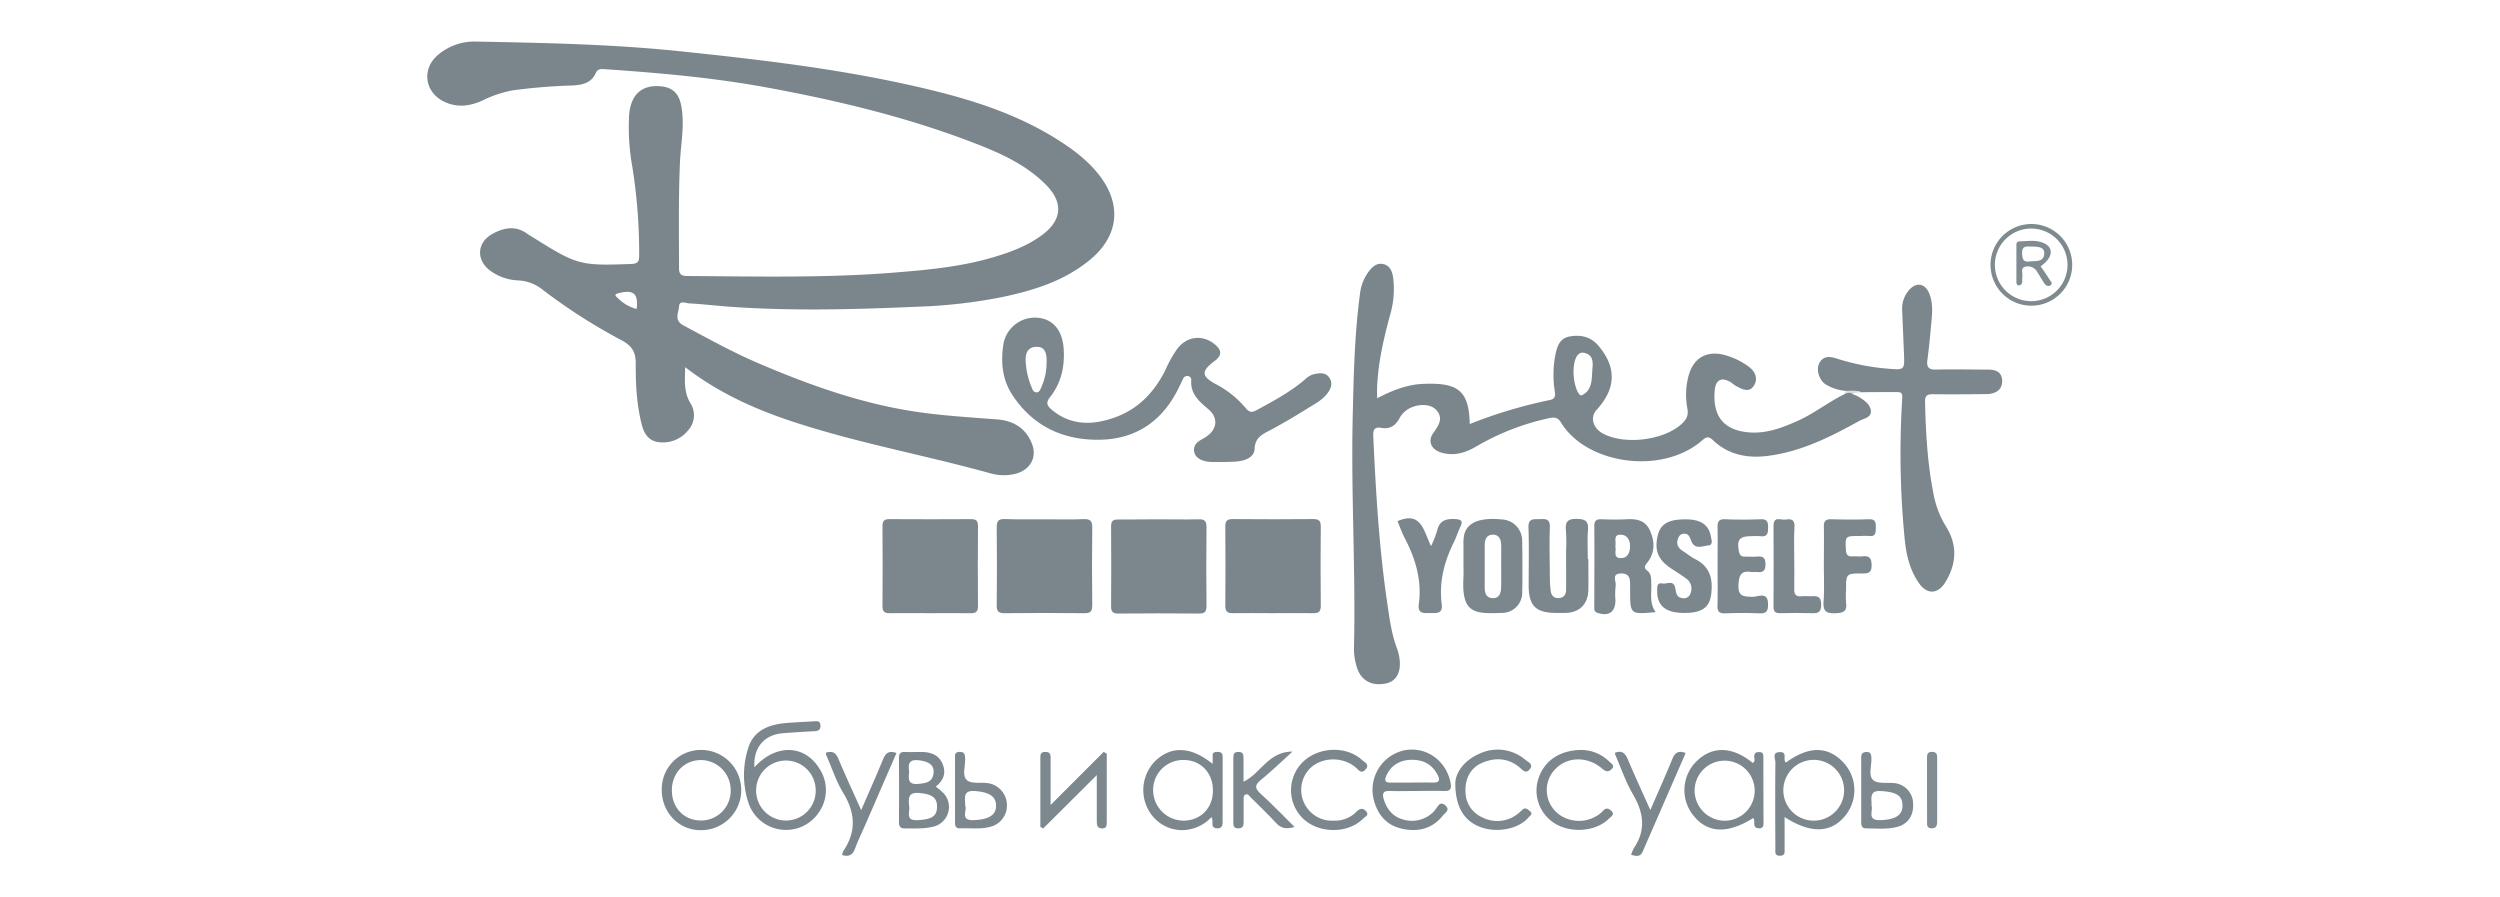 <svg id="svg3333" xmlns="http://www.w3.org/2000/svg" viewBox="0 0 895 321.3"><defs><style>.cls-1{fill:#7b878c;}.cls-2{fill:#7b868c;}.cls-3{fill:#7b878d;}.cls-4{fill:#7c888e;}.cls-5{fill:#7c888d;}.cls-6{fill:#7c878d;}.cls-7{fill:#818d92;}.cls-8{fill:#d9dcde;}.cls-9{fill:#7d898e;}.cls-10{fill:#7e8a8f;}.cls-11{fill:#808c91;}</style></defs><path class="cls-1" d="M660.87,139.94a16.35,16.35,0,0,1-7.35-2.37c-2.34-1.58-3.42-5.31-2.2-7.59,1.44-2.69,3.85-2.39,6.16-1.64A81.67,81.67,0,0,0,676,132c5.75.48,5.86.48,5.63-5.27-.2-5.2-.45-10.39-.65-15.59a10.12,10.12,0,0,1,2.16-6.94c2.69-3.4,6.11-2.94,7.63,1.12s.82,8.07.46,12.13c-.34,3.82-.71,7.64-1.22,11.43-.34,2.54.41,3.5,3.13,3.43,6.06-.16,12.14,0,18.21,0,2.83,0,5.33.52,5.42,4.07.07,2.84-2,4.65-5.5,4.7-6.44.09-12.88.12-19.33.05-2,0-2.82.51-2.77,2.7.25,11,.85,22,3,32.86a34,34,0,0,0,4.45,11.72c4.19,6.65,3.88,13.34-.17,20-2.64,4.32-6.51,4.56-9.46.36-3.36-4.79-4.61-10.42-5.14-16.1a315,315,0,0,1-1-47.49c.31-5.44.72-4.77-4.55-4.81-3.35,0-6.69,0-10,.06C664.55,139.47,662.58,141.12,660.87,139.94Z"/><path class="cls-1" d="M332.61,219.52c-4.71,0-9.42-.07-14.12,0-1.94,0-2.58-.67-2.56-2.6q.1-14.31,0-28.61c0-2.06.84-2.47,2.66-2.46q14.49.09,29,0c1.95,0,2.55.61,2.53,2.55q-.12,14.31,0,28.62c0,2-.76,2.54-2.62,2.51C342.52,219.46,337.57,219.52,332.61,219.52Z"/><path class="cls-2" d="M374.21,185.91c4.58,0,9.17.14,13.75-.06,2.51-.1,3.1.8,3.07,3.17-.13,9.16-.11,18.34,0,27.51,0,2.17-.47,3.07-2.86,3-9.54-.12-19.09-.1-28.63,0-2.16,0-2.72-.79-2.71-2.83q.14-13.93,0-27.88c0-2.21.53-3.08,2.9-3C364.53,186,369.37,185.91,374.21,185.91Z"/><path class="cls-1" d="M414.92,185.91c4.71,0,9.42.12,14.12,0,2.36-.09,2.91.73,2.89,3-.11,9.3-.09,18.59,0,27.88,0,2-.4,2.89-2.64,2.86-9.66-.1-19.33-.08-29,0-2,0-2.53-.77-2.52-2.64q.11-14.29,0-28.57c0-2.06.84-2.49,2.66-2.46C405.25,186,410.08,185.91,414.92,185.91Z"/><path class="cls-2" d="M455.53,219.52c-4.71,0-9.42-.09-14.13,0-2.13.05-2.76-.73-2.74-2.8q.12-14.1,0-28.21c0-2.19.79-2.7,2.82-2.68q14.31.13,28.63,0c2.1,0,2.75.61,2.73,2.73q-.15,14.13,0,28.26c0,2.17-.75,2.75-2.8,2.7C465.2,219.44,460.37,219.52,455.53,219.52Z"/><path class="cls-3" d="M568.63,200.16c0,3.71.08,7.42,0,11.13-.15,5.05-3.18,8-8.16,8.14-1.11,0-2.23,0-3.34,0-7.28,0-9.86-2.56-9.87-9.79,0-6.93.16-13.87-.07-20.79-.1-3.1,1.53-3,3.66-3s4.16-.48,4,3c-.24,6.17,0,12.37,0,18.55a39.58,39.58,0,0,0,.3,4.07c.2,1.71,1.12,2.75,2.94,2.64s2.56-1.35,2.57-3c.05-4.58,0-9.16,0-13.74a65.57,65.57,0,0,0-.05-7.42c-.35-3.23.68-4.26,4-4.18,3.07.07,4.12.87,3.88,4-.26,3.44-.06,6.92-.06,10.39Z"/><path class="cls-3" d="M603,219.44c-6.79,0-9.9-2.65-9.73-8.2,0-1.33,0-2.71,1.87-2.36,1.58.31,4-1.35,4.57,1.52.36,1.77.41,3.54,2.72,3.75a2.46,2.46,0,0,0,2.82-1.87,4.39,4.39,0,0,0-1.7-5.24c-1.8-1.31-3.7-2.47-5.54-3.71-4.44-3-5.75-6.32-4.57-11.5,1-4.28,3.79-5.93,10.11-5.9,5.22,0,8.16,1.91,8.91,6,.21,1.16,1,3.21-.91,3.35s-4.57,1.52-5.89-1.2c-.71-1.44-.84-3.23-3-3-1.14.11-1.64.92-2,1.94-.63,2,.26,3.3,1.91,4.32,1.47.91,2.81,2.07,4.34,2.84,5.48,2.74,6.4,7.44,5.66,12.85C611.9,217.6,609.09,219.44,603,219.44Z"/><path class="cls-3" d="M614.89,202.62c0-4.58.09-9.16,0-13.73-.07-2.18.46-3.12,2.85-3,4.2.18,8.42.16,12.62,0,2.29-.08,2.63,1,2.62,2.9s-.11,3.5-2.71,3.17a26.57,26.57,0,0,0-3.34,0c-4.27,0-5.25,1.34-4.34,5.64.26,1.2.81,1.69,2,1.66,1.48,0,3,.11,4.45,0,2.17-.2,3,.41,3,2.82,0,2.56-1.18,2.89-3.18,2.7-.61-.06-1.25.07-1.85,0-3.56-.56-4.43.91-4.63,4.45-.26,4.35,1.8,4.34,5,4.43,2,.05,5.59-2.13,5.59,2.75,0,2.42-.67,3.27-3.13,3.17-4.08-.18-8.17-.15-12.25,0-2.11.07-2.79-.66-2.73-2.76C615,212,614.89,207.32,614.89,202.62Z"/><path class="cls-3" d="M652.94,202.37c0-4.58.09-9.16,0-13.74-.06-2.11.66-2.81,2.77-2.74,4.45.13,8.92.15,13.37,0,2.46-.09,2.46,1.28,2.45,3s.06,3.29-2.43,3c-1.22-.12-2.47,0-3.71,0-4.82,0-4.81.1-4.55,5,.1,1.81.76,2.42,2.46,2.29,1.11-.08,2.24.11,3.34,0,2.55-.33,3.38.57,3.4,3.23s-1.26,2.9-3.37,2.89c-5.78,0-5.78.05-5.78,5.93a31.44,31.44,0,0,0,0,4.45c.48,3.26-1,3.77-4,3.86-3.37.11-4.27-1-4.06-4.19C653.15,211.05,652.94,206.71,652.94,202.37Z"/><path class="cls-3" d="M500.31,186.57c8.56-3.69,9.31,3.46,12,8.94a39.89,39.89,0,0,0,2.15-5.44c.81-3.59,3-4.42,6.4-4.25,2.81.15,2.8,1.05,1.81,3.09-.8,1.66-1.33,3.46-2.15,5.12-3.47,7-5.4,14.32-4.39,22.17.47,3.62-1.77,3.28-4.08,3.27s-4.61.4-4.11-3.25c1.13-8.41-1.15-16.11-5-23.49C501.86,190.69,501.12,188.49,500.31,186.57Z"/><path class="cls-3" d="M642.34,199.57c0,3.71.09,7.42,0,11.12-.07,2,.46,3,2.66,2.77,1.1-.12,2.23,0,3.33,0,2.2-.17,3.69,0,3.67,3s-1.36,3.14-3.63,3.06c-3.7-.12-7.41-.1-11.11,0-1.78,0-2.36-.61-2.34-2.36q.09-14.46,0-28.91c0-3.62,2.64-2,4.24-2.23,1.78-.28,3.42-.27,3.27,2.49C642.18,192.15,642.34,195.87,642.34,199.57Z"/><path class="cls-4" d="M396.22,269.81v24.76c0,1.08-.15,1.94-1.57,2-1.71,0-2-.94-2-2.38,0-5.43,0-10.86,0-16.7L373.45,296.6l-1-.6q0-12.54,0-25.06c0-1.26.51-1.72,1.75-1.76,1.49,0,1.93.63,1.92,2,0,5.64,0,11.28,0,17l19-19Z"/><path class="cls-5" d="M463.45,296.05c-3,.89-4.84.5-6.57-1.38-2.94-3.18-6.08-6.18-9.15-9.24-.5-.49-.92-1.33-1.79-1s-.71,1.2-.72,1.93c0,2.6,0,5.2,0,7.8,0,1.39-.14,2.44-2,2.39-1.65,0-1.69-1.06-1.69-2.25,0-7.68,0-15.36,0-23.05,0-1.3.28-2.08,1.83-2.07s1.84.81,1.82,2.11c0,2.8,0,5.6,0,8.56,6.17-2.89,8.69-10.73,17.56-10.81-4.25,3.84-7.62,7.14-11.26,10.1-2.25,1.83-2.44,3-.19,5C455.41,287.86,459.22,291.87,463.45,296.05Z"/><path class="cls-6" d="M566.32,268.48a14.39,14.39,0,0,1,9.8,4.17c.64.65,2.16,1.37.87,2.67-1.09,1.11-2,1.05-3.39-.13-5-4.32-11.85-4.39-16.19-.44a10.77,10.77,0,0,0-1.61,14.44c3.27,4.62,10.13,6.08,15.29,3.2a9.54,9.54,0,0,0,2.67-2c1.1-1.25,2-1.12,3.1-.1,1.35,1.3-.07,2-.73,2.66-4.42,4.55-13,5.5-19,2.14a13.81,13.81,0,0,1-6.62-15.53C552.35,272.74,558,268.49,566.32,268.48Z"/><path class="cls-6" d="M477.4,293.78a10.71,10.71,0,0,0,8.31-3.28c1.33-1.31,2.41-1.14,3.4,0,1.15,1.34-.48,1.93-1.11,2.57-5.43,5.49-15.92,5.41-21.58-.09a14.15,14.15,0,0,1-.43-19.74c5.42-5.84,15.72-6.48,21.55-1.22.88.8,2.93,1.64,1.34,3.43s-2.47.2-3.6-.75c-4.92-4.13-12.79-3.66-16.79.92a11,11,0,0,0,1,15.35A10.67,10.67,0,0,0,477.4,293.78Z"/><path class="cls-5" d="M521,280.5c0-3.61,2.87-8.12,8.48-10.6a15.29,15.29,0,0,1,16.7,2.19c.88.71,3,1.54,1.41,3.38-1.49,1.69-2.47.17-3.61-.76-4-3.33-8.61-3.62-13.24-1.68-4.28,1.79-6.32,5.71-6.1,10.49a10.06,10.06,0,0,0,6,9.08,11.68,11.68,0,0,0,12.3-.94,15,15,0,0,0,2-1.7c1.2-1.17,2.07-.11,2.86.52,1.1.89,0,1.5-.52,2.08-3.46,4.17-11.13,5.75-17.14,3.58C524.42,294.08,521,289.16,521,280.5Z"/><path class="cls-3" d="M295.65,269.48c2.37-.77,3.57,0,4.46,2.1,2.49,5.91,5.19,11.73,8.19,18.45,2.83-6.54,5.43-12.33,7.83-18.2.91-2.2,2.09-3.26,4.81-2.25q-5.65,13-11.3,26c-1.18,2.71-2.5,5.38-3.51,8.16-.84,2.29-2.18,3.09-4.62,2.38a4.52,4.52,0,0,1,.37-1.42c4.78-7,4.32-13.72,0-20.84-2.55-4.18-4.09-9-6.07-13.5A3.39,3.39,0,0,1,295.65,269.48Z"/><path class="cls-3" d="M590.82,290c2.85-6.58,5.47-12.4,7.88-18.3.93-2.28,2.21-3.13,4.76-2.11q-7.69,17.64-15.38,35.28c-.9,2.07-2.43,1.56-4.13,1.18a12.12,12.12,0,0,1,1-2.47c4.4-6.48,3.47-12.66-.32-19.15-2.6-4.45-4.28-9.44-6.35-14.19a2.5,2.5,0,0,1-.11-.74c2.32-.94,3.58,0,4.52,2.19C585.18,277.59,587.86,283.39,590.82,290Z"/><path class="cls-7" d="M689.87,282.73c0-3.82,0-7.64,0-11.46,0-1.27.23-2.11,1.8-2.1s1.84.82,1.83,2.11q0,11.46,0,22.92c0,1.43-.38,2.39-2.07,2.34s-1.54-1.26-1.54-2.35C689.86,290.37,689.87,286.55,689.87,282.73Z"/><path class="cls-8" d="M660.87,139.94c1.82-.07,3.66-.35,5.4.5-1,.37-2.18-.23-3,.74l-3.08,0Z"/><path class="cls-2" d="M393.79,63.05c-4.18-5.51-9.64-9.58-15.45-13.23-16.09-10.09-34-15.2-52.33-19.29-27.22-6.09-54.86-9.28-82.56-12.18-24.19-2.52-48.44-3-72.71-3.46a20.07,20.07,0,0,0-14.07,4.88C151,24.71,152,32.71,158.6,36.19c4.64,2.44,9.38,1.93,14-.15a42.51,42.51,0,0,1,10.85-3.68,205.54,205.54,0,0,1,21.46-1.76c3.48-.19,6.74-.81,8.35-4.39.66-1.46,1.64-1.56,3-1.46,19.4,1.32,38.76,3,57.89,6.5,25.59,4.69,50.84,10.73,75.14,20.16,9.24,3.58,18.32,7.7,25.41,15,6,6.18,5.43,12.43-1.48,17.61-5.34,4-11.49,6.28-17.81,8.13-11.7,3.44-23.76,4.52-35.88,5.48-24.5,1.93-49,1.33-73.56,1.18-2,0-2.89-.65-2.88-2.78,0-12.64-.22-25.27.34-37.91.31-6.89,1.82-13.8.36-20.72-.88-4.15-3.21-6.18-7.4-6.52-6.73-.55-10.63,3.06-11.17,10.4a79.78,79.78,0,0,0,1.1,18.13,195.86,195.86,0,0,1,2.5,31.81c0,1.88-.06,3.17-2.68,3.27-18.31.68-19.42.45-34.85-9.21-.84-.52-1.71-1-2.51-1.58-4.22-3.09-8.56-2.16-12.58.09-5.65,3.16-5.76,9.6-.42,13.31a18.11,18.11,0,0,0,9.73,3.29,15,15,0,0,1,8.8,3.37,203.13,203.13,0,0,0,28.11,18c3.8,2,5.21,4.21,5.18,8.5-.05,7.28.32,14.62,2.15,21.75.82,3.18,2.42,5.82,6,6.27a11.53,11.53,0,0,0,10.59-4.22,8,8,0,0,0,.83-9.73c-2.38-3.94-2-8-1.87-12.88,11.9,9.16,24.72,14.93,38.17,19.39,23.16,7.68,47.2,12,70.69,18.5a17.67,17.67,0,0,0,9.55.24c5.19-1.45,7.7-5.94,5.65-10.91-2.24-5.49-6.65-8.09-12.44-8.53-9.25-.7-18.52-1.26-27.72-2.55-19.9-2.8-38.65-9.43-57-17.25-9.47-4-18.48-9-27.53-13.84-3.48-1.87-1.71-4.54-1.57-6.81s2.4-1.15,3.62-1.08c5.18.29,10.35.92,15.54,1.27,22,1.5,44.09.89,66.13-.07a185.3,185.3,0,0,0,30.59-3.5c11.35-2.41,22.28-5.84,31.41-13.44C400.37,84.53,401.69,73.49,393.79,63.05ZM227.92,110.63a15.09,15.09,0,0,1-6.84-4c-.68-.62-1.38-1.22.28-1.65C226.79,103.61,228.57,105,227.92,110.63Z"/><path class="cls-2" d="M665.31,142a14.25,14.25,0,0,0-2-.85c-1-.91-2-.45-3.08,0-5.77,2.85-10.84,6.92-16.73,9.55s-11.74,4.8-18.26,4c-8.54-1-12.21-6.19-11.35-15.09.39-3.92,2.74-4.74,6-2.58a17.19,17.19,0,0,0,1.49,1.09c2.22,1.17,4.82,2.7,6.56-.13,1.54-2.53.38-5.09-2-6.8a25.64,25.64,0,0,0-8.66-4.13c-6.36-1.61-11,1.06-12.75,7.39a26.15,26.15,0,0,0-.45,11.79c.46,2.52-.38,4-2,5.47-6.43,6-20.77,7.7-28.41,3.39-3.5-2-4.45-5.79-2.08-8.38,7-7.65,7.21-15.23.6-23-2.79-3.28-6.55-4-10.47-3.22-3.59.73-4.38,3.92-5,7.08a37.83,37.83,0,0,0-.1,12.56c.22,1.55.11,2.67-1.69,3.05a170.79,170.79,0,0,0-28.76,8.61c-.22-10.38-3.2-13.91-11.94-14.38-1.48-.08-3-.06-4.45,0-5.92.17-11.29,2.31-16.77,5.16,0-1.66-.05-2.88,0-4.1.38-8.83,2.38-17.38,4.68-25.86a32.41,32.41,0,0,0,1.05-13.24c-.3-2.1-1.07-4.26-3.47-4.83s-4,1-5.3,2.7a16.42,16.42,0,0,0-3.08,7.85c-2,14.76-2.29,29.63-2.63,44.47-.62,27.5,1.12,55,.46,82.5a21.47,21.47,0,0,0,1.08,6.94c1.45,4.68,5.42,6.78,10.51,5.64,3.6-.81,5.37-4.08,4.71-8.85a16.55,16.55,0,0,0-.88-3.61c-2-5.26-2.69-10.78-3.5-16.28-2.92-19.74-4.08-39.63-5-59.54-.11-2.26.2-3.67,2.89-3.19,3.17.57,5.19-.93,6.59-3.62a8.24,8.24,0,0,1,1.56-2c3-2.86,8.71-3.51,11.29-1,3,3,1.09,5.74-.89,8.52s-.79,5.78,2.75,6.89c4.61,1.45,8.8.15,12.76-2.18a88,88,0,0,1,25.84-10.05c1.82-.41,3.22-.46,4.39,1.49,9,14.91,36,19,50.52,6.47,1.42-1.23,2.24-1.69,3.88-.13,5.51,5.24,12.28,6.57,19.63,5.64,11.93-1.5,22.42-6.8,32.73-12.49,1.6-.88,4.35-1.2,4.21-3.56S667.37,143.25,665.31,142ZM570,133.23c-.15,3.12-.24,6.64-3.67,8.26-1.29.61-3-3.94-3-8.36s1.4-7.34,3.74-6.83C571,127.15,570.14,130.59,570,133.23Z"/><path class="cls-1" d="M475.87,135.19c-1.47-2.11-3.76-1.61-5.79-1.15a7.06,7.06,0,0,0-2.8,1.72c-5.29,4.58-11.42,7.8-17.51,11.12-1.62.88-2.55.72-3.72-.68a35.47,35.47,0,0,0-10.61-8.59c-5.39-2.87-5.52-4.68-.68-8.32,2.71-2,2.76-3.82.16-6-4.36-3.59-9.88-3-13.41,1.52a40.39,40.39,0,0,0-4.18,7.42c-4.05,8.22-10,14.46-18.83,17.43-7.76,2.62-15.32,2.62-22-3-1.63-1.37-2.2-2.45-.55-4.53,4-5.07,5.31-11.06,4.83-17.47-.51-6.72-4.08-10.7-9.85-10.94a11.44,11.44,0,0,0-11.8,10.11c-.87,6.16-.23,12.17,3.26,17.51,7.44,11.37,18.43,16.36,31.59,16.08,12.69-.27,22-6.64,27.72-18,.61-1.21,1.17-2.46,1.78-3.67a1.7,1.7,0,0,1,1.72-1.15,1.4,1.4,0,0,1,1.27,1.57c-.33,4.89,2.83,7.53,6.14,10.34,3.66,3.1,3.14,7.27-.86,9.89-.62.4-1.28.74-1.92,1.13-1.44.88-2.55,2-2.36,3.87.2,2,1.7,3,3.38,3.53,2.27.74,4.67.37,7.49.47,1.5-.08,3.5,0,5.45-.33,2.61-.37,5.26-1.66,5.36-4.36.16-4.26,3-5.34,6-6.92,4.46-2.4,8.82-5,13.13-7.68,2.31-1.42,4.77-2.71,6.56-4.82C476.29,139.48,477.42,137.43,475.87,135.19Zm-101.2-5a21.16,21.16,0,0,1-1.8,8.27c-.37.83-.69,2.07-1.87,2s-1.43-1.25-1.81-2.14a26.57,26.57,0,0,1-2-9.35c-.1-2.67.87-4.75,3.85-4.81s3.56,2.13,3.65,4.55C374.69,129.2,374.67,129.7,374.67,130.19Z"/><path class="cls-3" d="M591.16,209.16c-.09-1.74.16-3.64-1.39-4.82s-.82-1.9.11-3.12c2.65-3.5,2.53-7.39.82-11.26-1.62-3.66-4.74-4.27-8.35-4.07-3,.17-6,.12-8.92,0-1.84-.06-2.69.41-2.67,2.46.08,9.54,0,19.09,0,28.63,0,.91-.26,1.92,1.11,2.4,4,1.39,6.46-.24,6.46-4.48a28.05,28.05,0,0,1,.07-5.19c.31-1.55-1.67-4.38,2-4.41,3.36,0,3.17,2.42,3.19,4.7v1.49c0,8.47,0,8.47,9.14,7.66C590.4,215.88,591.31,212.45,591.16,209.16Zm-10.88-9.36c-3,0-1.5-2.72-2-4.28.46-1.53-1-4.27,2.1-4.08,2.24.13,3.22,2,3.18,4.26S582.56,199.82,580.28,199.8Z"/><path class="cls-3" d="M544.94,193.51a7.61,7.61,0,0,0-7.22-7.55c-7.92-.76-12.39,1-13.53,5.41a14.1,14.1,0,0,0-.27,3.32c0,2.6,0,5.21,0,7.81,0,1.36.07,2.73,0,4.08-.76,12.92,3.73,13.24,13.72,12.84a7.23,7.23,0,0,0,7.32-7.34C545.07,205.89,545.05,199.7,544.94,193.51Zm-7.54,16.87c-.08,2-.65,3.88-3.13,3.75-2.19-.12-2.74-1.8-2.74-3.72,0-5.08,0-10.16,0-15.24,0-2,.64-3.63,2.71-3.75,2.34-.14,3.14,1.64,3.18,3.71.05,2.61,0,5.21,0,7.81S537.49,207.9,537.4,210.38Z"/><path class="cls-3" d="M293.31,275.11c-5.38-8.66-15.59-8.81-23.23-.44-.42-7,3.45-11.64,10.24-12.18,3.7-.29,7.4-.52,11.1-.71,1.42-.07,2.39-.37,2.31-2.09s-1.25-1.51-2.37-1.45c-3.45.21-6.91.32-10.36.65-6.18.59-11.46,2.82-13.28,9.37a31.74,31.74,0,0,0,.41,19.7,14.18,14.18,0,0,0,25.42,2.26A13.85,13.85,0,0,0,293.31,275.11Zm-11.93,18.64a10.72,10.72,0,0,1-10.68-11,10.66,10.66,0,1,1,21.32.37A10.65,10.65,0,0,1,281.38,293.75Z"/><path class="cls-3" d="M660.05,273.1c-5.62-6.09-12.49-6.11-20.7-.1-1.28-1.18.77-3.8-2.16-3.74s-1.59,2.38-1.6,3.67c-.1,10.28-.07,20.56,0,30.84,0,1.16-.38,2.62,1.65,2.59s1.62-1.48,1.64-2.64c0-3.63,0-7.27,0-11.21,9.29,6,16.57,5.78,21.62-.37A14.44,14.44,0,0,0,660.05,273.1Zm-10.52,20.69a10.88,10.88,0,1,1,10.66-11A10.86,10.86,0,0,1,649.53,293.79Z"/><path class="cls-6" d="M437.71,271c0-1.21-.45-1.82-1.73-1.82s-2,.22-1.85,1.61c.05.73,0,1.47,0,2.7-7.67-6.25-14.66-6.54-20.39-1.22a14.8,14.8,0,0,0-1.8,19,13.76,13.76,0,0,0,10.68,5.91,14.4,14.4,0,0,0,11.06-4.64c1.05,1.47-.75,3.9,2.12,4,1.46,0,1.9-.81,1.9-2.12Q437.7,282.7,437.71,271Zm-14.2,22.78a10.94,10.94,0,0,1-10.69-11,10.72,10.72,0,0,1,10.95-10.7c6.12,0,10.51,4.64,10.46,11S429.71,293.84,423.51,293.79Z"/><path class="cls-3" d="M497.43,283.17c3.22.11,6.45,0,9.67,0s6.45-.11,9.67,0c2.35.1,3-.61,2.52-3-1.6-8-8.85-13.13-16.73-11.52a14.48,14.48,0,0,0-10.92,16.93c1.19,5.43,4.2,9.6,9.85,11,5.83,1.43,11.11.29,15.06-4.6.78-1,2.74-2,.89-3.64s-2.56.18-3.45,1.31a7.51,7.51,0,0,1-.7.88,10.83,10.83,0,0,1-11,2.84c-3.75-1-5.94-3.83-7-7.56C494.83,284,495.31,283.09,497.43,283.17Zm-1.1-5.52c1.54-3.54,4.83-5.65,9.14-5.64s7.33,1.74,9.25,5.53c1,2,.29,2.68-1.77,2.62-2.46-.06-4.92,0-7.38,0s-5.16,0-7.75,0C495.78,280.19,495.58,279.37,496.33,277.65Z"/><path class="cls-3" d="M631.29,271c0-1-.16-1.7-1.36-1.75s-1.86.25-1.93,1.59c0,.75.51,1.73-.53,2.28-7.33-6-14.57-6.13-20.23-.45a14.4,14.4,0,0,0-1,19.27c5,6.36,12.25,6.68,21.43.91.94,1.29-.58,3.44,1.91,3.68,1.27.13,1.76-.54,1.76-1.76Q631.29,282.85,631.29,271Zm-13.81,22.82a10.84,10.84,0,0,1-10.81-10.87,10.75,10.75,0,1,1,10.81,10.87Z"/><path class="cls-3" d="M250.91,268.48a14,14,0,0,0-14,14.25c-.05,8.19,6.25,14.63,14.18,14.47a14.36,14.36,0,0,0-.17-28.72Zm.06,25.26c-6.16,0-10.52-4.62-10.44-11,.07-6.11,4.55-10.66,10.47-10.64a10.74,10.74,0,0,1,10.58,11.05A10.6,10.6,0,0,1,251,293.74Z"/><path class="cls-3" d="M337.63,283.79A28.48,28.48,0,0,0,335,281.6c2.75-2.16,3.81-4.82,2.45-8.1s-4.22-4.27-7.53-4.29c-2,0-4,.06-5.94,0-1.6-.08-2.17.54-2.15,2.15q.07,11.51,0,23c0,1.55.51,2.23,2.14,2.21,3.46,0,6.95.2,10.34-.67A7.25,7.25,0,0,0,337.63,283.79Zm-8.92-11.63c3.66.34,5.76,1.69,5.52,4.48-.29,3.4-2.71,3.74-5.55,4-3.93.34-3.36-2.12-3.2-4.4C325.12,273.7,325.24,271.83,328.71,272.16Zm-.23,21.46c-4.54.25-2.63-3-3-5-.29-2.82-.43-5.13,3.74-4.72,4.36.42,6.29,1.6,6.24,5S333.44,293.34,328.48,293.62Z"/><path class="cls-9" d="M684.89,287.55a7.45,7.45,0,0,0-6.33-7.15c-2.67-.4-6.14.36-7.88-1.07-2-1.69-.52-5.33-.73-8.11-.09-1.3-.33-2.07-1.86-2s-1.78.92-1.78,2.16c0,3.83,0,7.66,0,11.49V294c0,1.29,0,2.58,1.83,2.57,3.82,0,7.68.45,11.42-.65S685.16,291.63,684.89,287.55Zm-11.8,6.06c-4.8.14-2.46-3.4-3.08-5.15.11-2.65-1-5.56,3.47-5.26,5.43.36,7.64,1.59,7.61,5.34C681.05,291.94,678.37,293.46,673.09,293.61Z"/><path class="cls-5" d="M353.7,280.37c-2.56-.37-5.92.34-7.51-1.05-1.88-1.65-.53-5.14-.67-7.83-.07-1.42-.24-2.35-2-2.31s-1.62,1.13-1.62,2.26v11.14c0,3.83,0,7.67,0,11.51,0,1.31,0,2.53,1.86,2.45,3.58-.14,7.19.41,10.72-.54a7.81,7.81,0,0,0,6-7.92A8,8,0,0,0,353.7,280.37Zm-5.15,13.24c-5,.19-2.21-3.54-3-5.13,0-2.76-1-5.63,3.5-5.28,5,.39,7.51,1.8,7.54,5.24S353.83,293.4,348.55,293.61Z"/><path class="cls-10" d="M727.23,80.2a14.62,14.62,0,1,0,0,29.24,14.62,14.62,0,1,0,0-29.24Zm-.1,27.62a13,13,0,0,1,.08-26,13,13,0,1,1-.08,26Z"/><path class="cls-11" d="M733.74,100.07c-1-1.58-2-3.06-3.21-4.74,4.35-3,4.87-6.57,1.22-8.27-2.8-1.3-5.83-.69-8.77-.67a1.1,1.1,0,0,0-1.11,1.22q0,6.67,0,13.34c0,.65.26,1.29,1,1.22a1.23,1.23,0,0,0,1.07-1.3A16.2,16.2,0,0,1,724,99c.22-1.23-.77-3,1-3.52a3.86,3.86,0,0,1,4.4,2c.79,1.25,1.55,2.52,2.34,3.77.5.79,1.27,1.43,2.15,1C735.16,101.56,734.1,100.68,733.74,100.07Zm-7.21-6.46c-2.27.3-2.51-1-2.61-2.83-.16-3.13,2-2.43,3.45-2.53,2.19.14,4.74,0,4.45,2.77C731.49,94,728.62,93.33,726.53,93.61Z"/></svg>